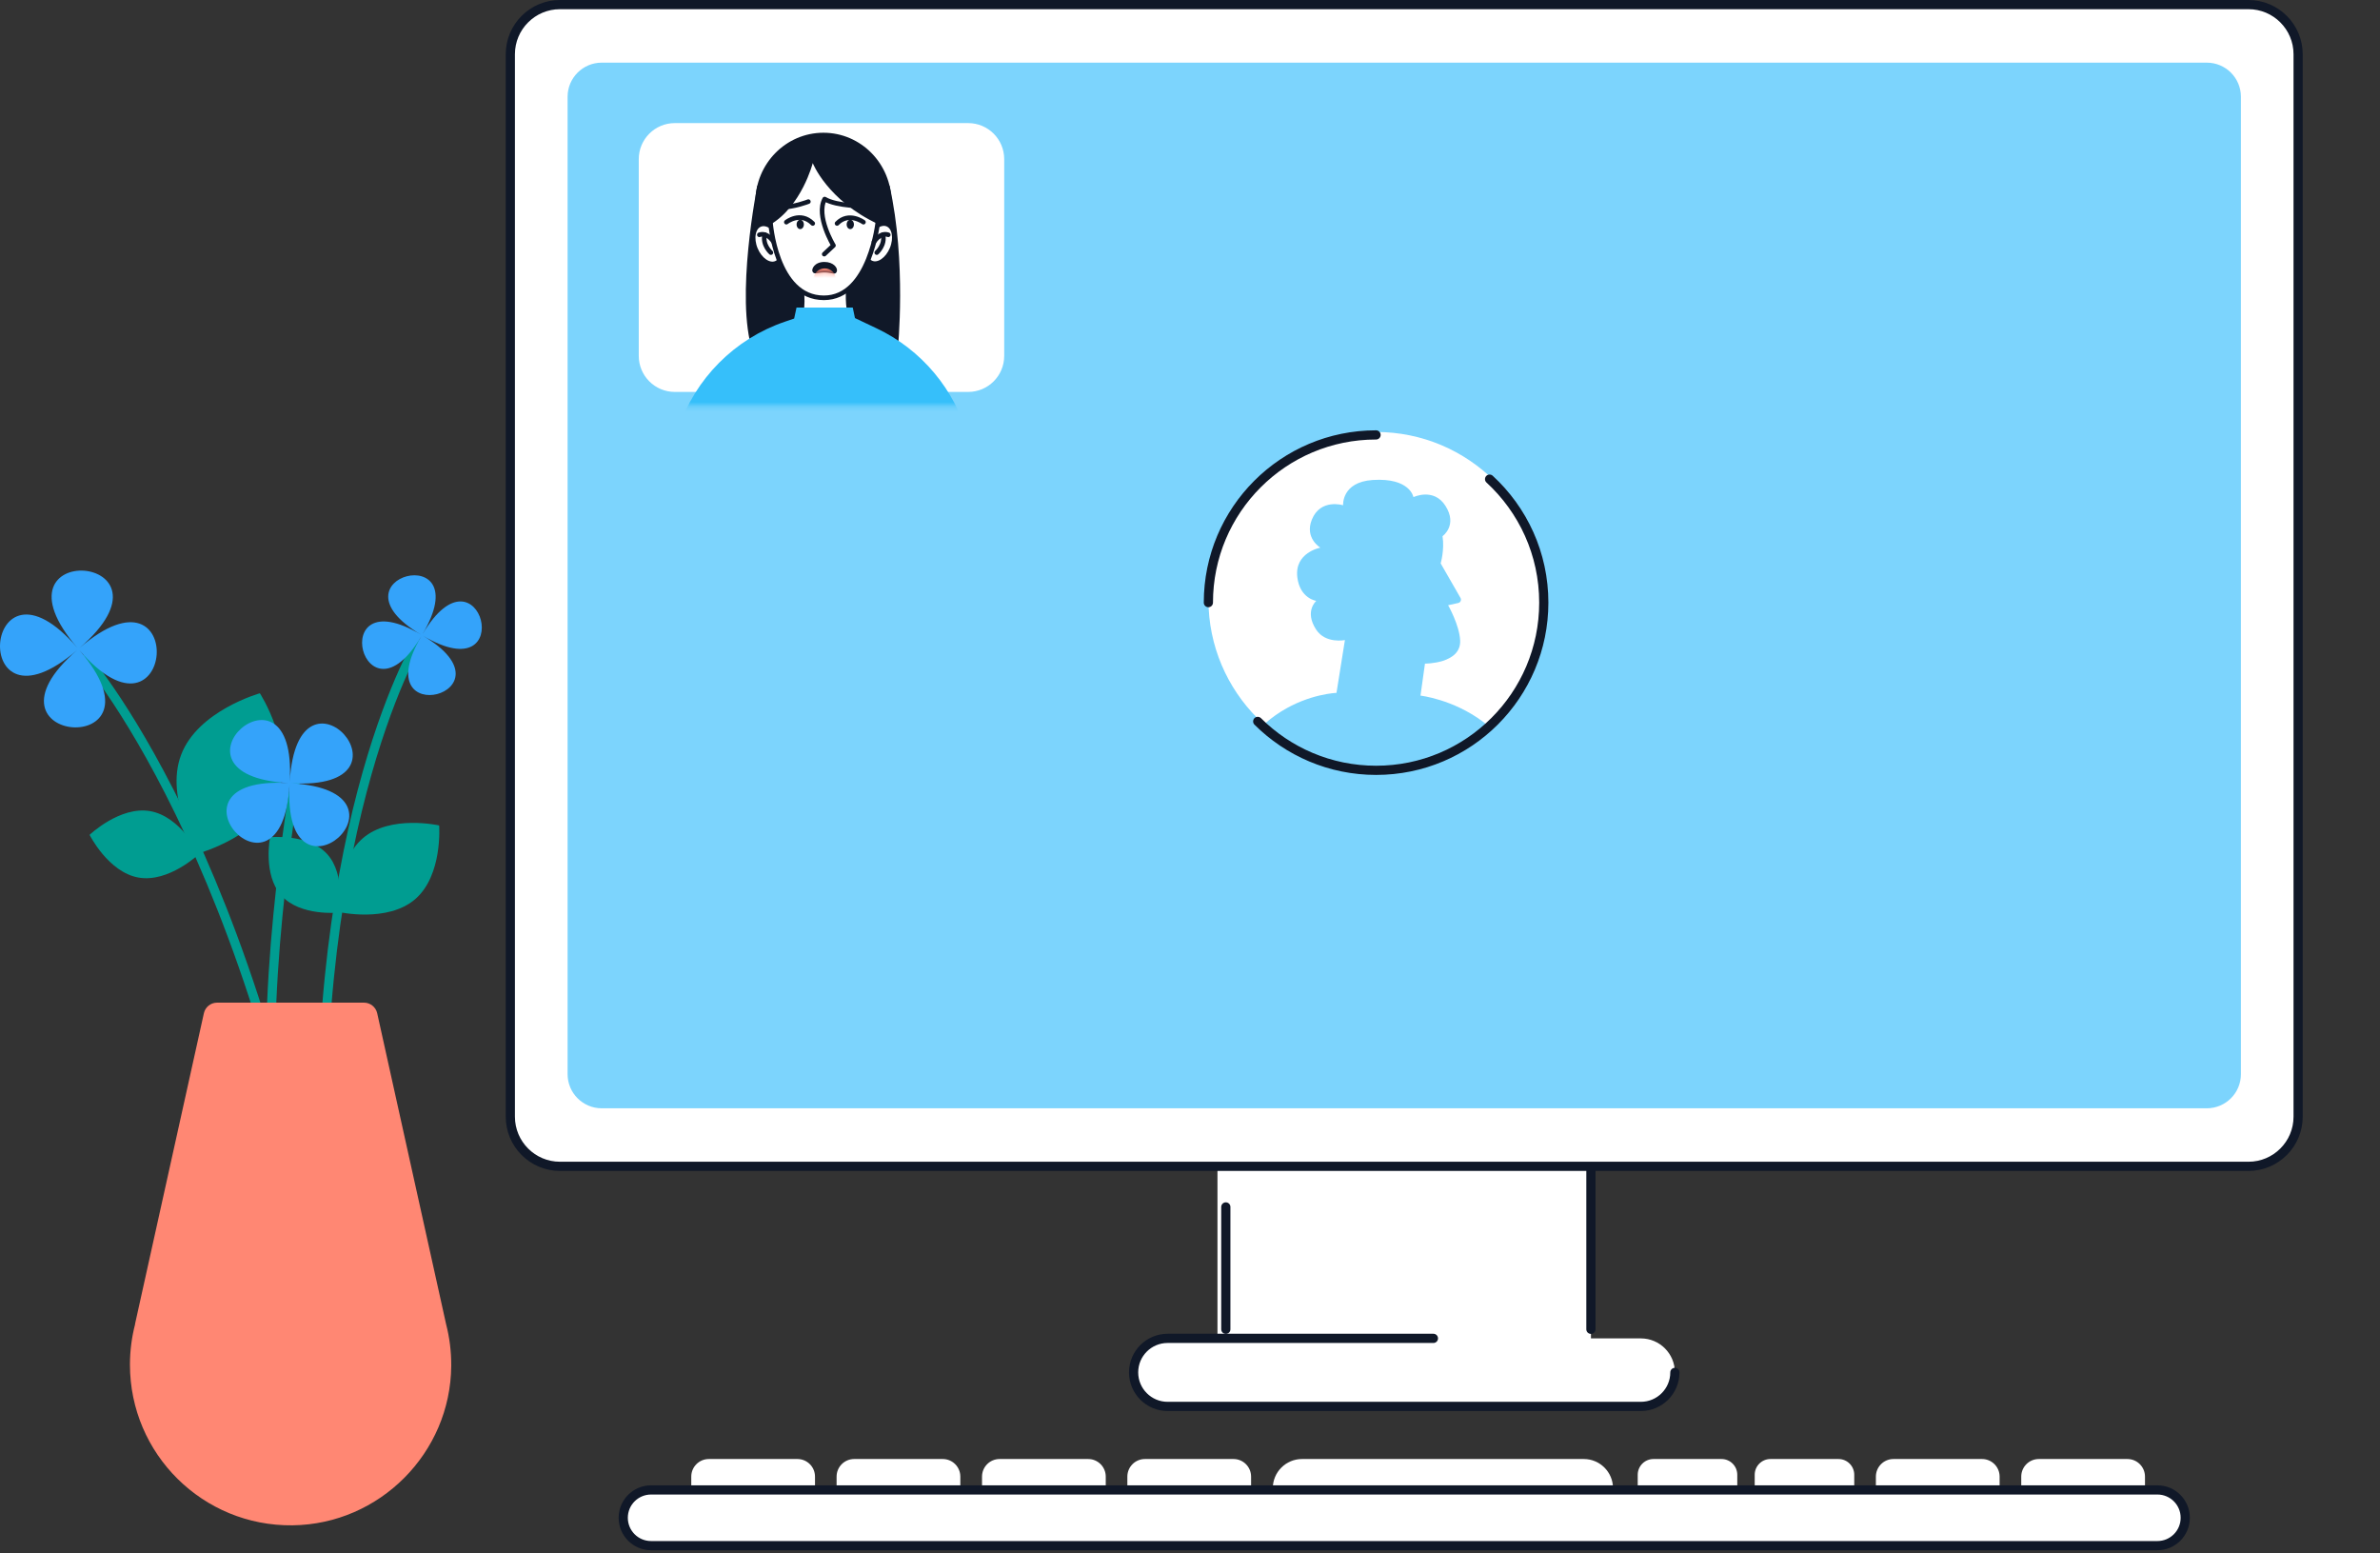 <svg width="518" height="338" viewBox="0 0 518 338" fill="none" xmlns="http://www.w3.org/2000/svg">
<rect x="0" y="0" width="518" height="338" fill="#333333" stroke="none"/>
<path d="M343.414 211.437H267.831C266.26 211.437 264.98 212.711 264.98 214.289V292.682C264.98 294.253 266.253 295.533 267.831 295.533H343.414C344.985 295.533 346.265 294.26 346.265 292.682V214.289C346.265 212.717 344.992 211.437 343.414 211.437Z" fill="white"/>
<path d="M489.37 1H121.882C115.915 1 111.072 5.836 111.072 11.81V242.993C111.072 248.96 115.908 253.803 121.882 253.803H489.37C495.337 253.803 500.18 248.967 500.18 242.993V11.81C500.18 5.843 495.344 1 489.37 1Z" fill="white"/>
<path d="M489.37 1H121.882C115.915 1 111.072 5.836 111.072 11.81V242.993C111.072 248.96 115.908 253.803 121.882 253.803H489.37C495.337 253.803 500.18 248.967 500.18 242.993V11.81C500.18 5.843 495.344 1 489.37 1Z" stroke="#101828" stroke-width="2" stroke-linecap="round" stroke-linejoin="round"/>
<path d="M480.3 13.632H130.965C126.861 13.632 123.535 16.958 123.535 21.062V233.741C123.535 237.846 126.861 241.172 130.965 241.172H480.3C484.405 241.172 487.73 237.846 487.73 233.741V21.062C487.73 16.958 484.405 13.632 480.3 13.632Z" fill="#7CD4FD"/>
<path d="M357.129 291.245H254.122C250.038 291.245 246.719 294.557 246.719 298.648V298.662C246.719 302.746 250.031 306.065 254.122 306.065H357.129C361.214 306.065 364.533 302.753 364.533 298.662V298.648C364.533 294.564 361.221 291.245 357.129 291.245Z" fill="white"/>
<path d="M364.533 298.642C364.533 302.726 361.22 306.045 357.129 306.045H254.129C250.045 306.045 246.726 302.733 246.726 298.642C246.726 294.551 250.038 291.239 254.129 291.239H311.979" stroke="#101828" stroke-width="2" stroke-linecap="round" stroke-linejoin="round"/>
<path d="M154.292 317.491H173.555C175.668 317.491 177.382 319.205 177.382 321.318V326.242H150.452V321.318C150.452 319.205 152.165 317.491 154.279 317.491H154.292Z" fill="white"/>
<path d="M185.923 317.491H205.186C207.299 317.491 209.013 319.205 209.013 321.318V326.242H182.083V321.318C182.083 319.205 183.796 317.491 185.909 317.491H185.923Z" fill="white"/>
<path d="M217.574 317.491H236.837C238.95 317.491 240.664 319.205 240.664 321.318V326.242H213.734V321.318C213.734 319.205 215.447 317.491 217.561 317.491H217.574Z" fill="white"/>
<path d="M249.205 317.491H268.468C270.581 317.491 272.295 319.205 272.295 321.318V326.242H245.365V321.318C245.365 319.205 247.078 317.491 249.192 317.491H249.205Z" fill="white"/>
<path d="M412.121 317.491H431.384C433.497 317.491 435.211 319.205 435.211 321.318V326.242H408.281V321.318C408.281 319.205 409.994 317.491 412.108 317.491H412.121Z" fill="white"/>
<path d="M443.759 317.491H463.022C465.135 317.491 466.849 319.205 466.849 321.318V326.242H439.918V321.318C439.918 319.205 441.632 317.491 443.745 317.491H443.759Z" fill="white"/>
<path d="M359.886 317.491H374.679C376.575 317.491 378.113 319.029 378.113 320.925V326.242H356.445V320.925C356.445 319.029 357.983 317.491 359.879 317.491H359.886Z" fill="white"/>
<path d="M385.347 317.491H400.139C402.036 317.491 403.573 319.029 403.573 320.925V326.242H381.906V320.925C381.906 319.029 383.443 317.491 385.34 317.491H385.347Z" fill="white"/>
<path d="M283.369 317.491H344.707C348.216 317.491 351.067 320.343 351.067 323.851V326.249H277.023V323.851C277.023 320.343 279.874 317.491 283.383 317.491H283.369Z" fill="white"/>
<path d="M469.551 324.218H141.707C138.362 324.218 135.645 326.927 135.645 330.28C135.645 333.633 138.355 336.342 141.707 336.342H469.551C472.897 336.342 475.613 333.633 475.613 330.28C475.613 326.927 472.904 324.218 469.551 324.218Z" fill="white"/>
<path d="M469.551 324.218H141.707C138.362 324.218 135.645 326.927 135.645 330.28C135.645 333.633 138.355 336.342 141.707 336.342H469.551C472.897 336.342 475.613 333.633 475.613 330.28C475.613 326.927 472.904 324.218 469.551 324.218Z" stroke="#101828" stroke-width="2" stroke-linecap="round" stroke-linejoin="round"/>
<path d="M18.821 143.386C18.821 143.386 60.476 191.327 73.894 303.979" stroke="#009D91" stroke-width="2" stroke-miterlimit="10" stroke-linecap="round"/>
<path d="M39.419 164.255C35.775 173.866 43.361 185.651 43.361 185.651C43.361 185.651 56.859 181.865 60.504 172.254C64.147 162.643 56.562 150.857 56.562 150.857C56.562 150.857 43.062 154.644 39.419 164.255Z" fill="#009D91"/>
<path d="M30.173 190.968C36.757 192.113 43.354 185.807 43.354 185.807C43.354 185.807 39.269 177.652 32.679 176.508C26.096 175.363 19.498 181.669 19.498 181.669C19.498 181.669 23.583 189.824 30.173 190.968Z" fill="#009D91"/>
<path d="M16.816 141.436C-7.256 162.196 38.037 165.535 17.27 141.47C38.03 165.542 41.369 120.249 17.304 141.016C41.376 120.256 -3.917 116.917 16.85 140.982C-3.91 116.91 -7.249 162.203 16.816 141.436Z" fill="#34A3FA"/>
<path d="M90.793 140.095C90.793 140.095 65.556 182.353 70.711 270.107" stroke="#009D91" stroke-width="2" stroke-miterlimit="10" stroke-linecap="round"/>
<path d="M78.954 182.42C84.982 177.218 95.582 179.623 95.582 179.623C95.582 179.623 96.395 190.46 90.367 195.662C84.338 200.864 73.738 198.459 73.738 198.459C73.738 198.459 72.925 187.622 78.954 182.42Z" fill="#009D91"/>
<path d="M61.269 194.91C57.151 190.379 58.783 182.183 58.783 182.183C58.783 182.183 67.101 181.337 71.219 185.868C75.337 190.399 73.704 198.595 73.704 198.595C73.704 198.595 65.387 199.441 61.269 194.91Z" fill="#009D91"/>
<path d="M92.053 138.34C113.246 150.891 79.164 159.622 91.714 138.435C79.164 159.628 70.433 125.546 91.62 138.096C70.426 125.546 104.509 116.815 91.958 138.002C104.509 116.808 113.24 150.891 92.053 138.34Z" fill="#34A3FA"/>
<path d="M64.256 170.025C64.256 170.025 55.505 221.481 60.429 248.297" stroke="#009D91" stroke-width="2" stroke-miterlimit="10" stroke-linecap="round"/>
<path d="M63.023 170.717C61.309 200.248 92.873 172.139 63.341 170.439C92.873 172.152 64.764 140.589 63.064 170.12C64.777 140.589 33.214 168.698 62.745 170.398C33.214 168.685 61.323 200.248 63.023 170.717Z" fill="#34A3FA"/>
<path d="M29.387 288.124L44.376 220.486C44.674 219.145 45.86 218.183 47.248 218.183H79.225C80.6 218.183 81.792 219.145 82.096 220.486L97.086 288.124C97.837 291.022 98.23 294.077 98.21 297.227C98.068 316.178 82.611 331.689 63.673 331.919C44.166 332.156 28.283 316.408 28.283 296.963C28.283 293.908 28.676 290.955 29.408 288.137L29.394 288.124H29.387Z" fill="#FF8773"/>
<path d="M210.72 26.786H146.869C142.534 26.786 139.025 30.301 139.025 34.629V77.443C139.025 81.778 142.541 85.286 146.869 85.286H210.72C215.055 85.286 218.563 81.771 218.563 77.443V34.629C218.563 30.294 215.048 26.786 210.72 26.786Z" fill="white"/>
<mask id="mask0_4181_34093" style="mask-type:luminance" maskUnits="userSpaceOnUse" x="128" y="23" width="101" height="66">
<path d="M223.85 23.078H133.116C130.293 23.078 128 25.371 128 28.194V83.123C128 85.952 130.286 88.239 133.116 88.239H223.85C226.673 88.239 228.966 85.945 228.966 83.123V28.201C228.966 25.378 226.679 23.085 223.85 23.085V23.078Z" fill="white"/>
</mask>
<g mask="url(#mask0_4181_34093)">
<path d="M164.834 40.404C164.834 40.404 159.939 64.771 163.815 76.478C177.292 76.478 195.409 76.009 195.409 76.009C195.409 76.009 197.34 56.98 193.606 40.418C181.221 36.73 164.834 40.404 164.834 40.404Z" fill="#101828"/>
<path d="M173.001 55.92C173.001 55.92 175.897 64.791 173.892 69.9L163.808 76.485L180.551 87.964L194.611 74.111L185.606 69.572C183.42 66.93 185.419 55.169 185.419 55.169L173.007 55.934V55.92H173.001Z" fill="white" stroke="#101828" stroke-linecap="round" stroke-linejoin="round"/>
<path d="M179.216 59.112C187.397 59.112 194.028 52.346 194.028 43.998C194.028 35.65 187.397 28.885 179.216 28.885C171.036 28.885 164.405 35.65 164.405 43.998C164.405 52.346 171.036 59.112 179.216 59.112Z" fill="#101828"/>
<path d="M168.89 57.288C170.399 56.664 170.842 54.277 169.883 51.95C168.924 49.624 166.926 48.243 165.417 48.866C163.909 49.49 163.466 51.877 164.425 54.203C165.384 56.53 167.382 57.911 168.89 57.288Z" fill="white" stroke="#101828" stroke-linecap="round" stroke-linejoin="round"/>
<path d="M168.374 52.641C168.374 52.641 167.067 50.469 165.27 51.093L168.374 52.641Z" fill="white"/>
<path d="M168.374 52.641C168.374 52.641 167.067 50.469 165.27 51.093" stroke="#101828" stroke-linecap="round" stroke-linejoin="round"/>
<path d="M167.784 54.968C167.784 54.968 165.88 53.305 166.436 51.065L167.784 54.968Z" fill="white"/>
<path d="M167.784 54.968C167.784 54.968 165.88 53.305 166.436 51.065" stroke="#101828" stroke-linecap="round" stroke-linejoin="round"/>
<path d="M194.142 54.136C195.101 51.81 194.658 49.423 193.15 48.799C191.641 48.175 189.643 49.557 188.684 51.883C187.725 54.21 188.168 56.597 189.676 57.221C191.185 57.844 193.183 56.463 194.142 54.136Z" fill="white" stroke="#101828" stroke-linecap="round" stroke-linejoin="round"/>
<path d="M191.078 48.142C191.078 48.142 189.388 64.805 179.317 64.805C168.736 64.805 167.67 48.142 167.67 48.142L168.368 43.006L174.57 33.089H181.496L191.768 45.353" fill="white"/>
<path d="M191.078 48.142C191.078 48.142 189.388 64.805 179.317 64.805C168.736 64.805 167.67 48.142 167.67 48.142L168.368 43.006L174.57 33.089H181.496L191.768 45.353" stroke="#101828" stroke-linecap="round" stroke-linejoin="round"/>
<path d="M190.226 52.641C190.226 52.641 191.534 50.469 193.331 51.093L190.226 52.641Z" fill="white"/>
<path d="M190.226 52.641C190.226 52.641 191.534 50.469 193.331 51.093" stroke="#101828" stroke-linecap="round" stroke-linejoin="round"/>
<path d="M190.823 54.968C190.823 54.968 192.727 53.305 192.171 51.065L190.823 54.968Z" fill="white"/>
<path d="M190.823 54.968C190.823 54.968 192.727 53.305 192.171 51.065" stroke="#101828" stroke-linecap="round" stroke-linejoin="round"/>
<path d="M188.309 44.85C188.309 44.85 182.18 44.924 179.485 43.314C177.5 47.002 181.402 53.419 181.402 53.419L179.391 55.303" fill="white"/>
<path d="M188.309 44.85C188.309 44.85 182.18 44.924 179.485 43.314C177.5 47.002 181.402 53.419 181.402 53.419L179.391 55.303" stroke="#101828" stroke-linecap="round" stroke-linejoin="round"/>
<path d="M175.938 43.871C175.938 43.871 172.847 45.105 169.896 45.105L175.938 43.871Z" fill="white"/>
<path d="M175.938 43.871C175.938 43.871 172.847 45.105 169.896 45.105" stroke="#101828" stroke-linecap="round" stroke-linejoin="round"/>
<path d="M171.143 48.343C171.143 48.343 174.194 45.916 176.89 48.625L171.143 48.343Z" fill="white"/>
<path d="M171.143 48.343C171.143 48.343 174.194 45.916 176.89 48.625" stroke="#101828" stroke-linecap="round" stroke-linejoin="round"/>
<path d="M187.926 48.343C187.926 48.343 184.735 45.989 182.18 48.625L187.926 48.343Z" fill="white"/>
<path d="M187.926 48.343C187.926 48.343 184.735 45.989 182.18 48.625" stroke="#101828" stroke-linecap="round" stroke-linejoin="round"/>
<path d="M176.836 59.085C176.581 58.589 177.232 57 179.431 57C181.402 57 182.442 58.321 182.113 59.125C181.784 59.937 181.121 59.279 179.431 59.279C177.741 59.279 177.218 59.836 176.836 59.078V59.085Z" fill="#101828"/>
<path d="M176.89 35.483C176.89 35.483 180.054 43.603 191.131 48.766C193.753 48.068 192.62 41.739 192.62 41.739L184.701 31.124L169.534 32.599C169.534 32.599 166 44.407 167.549 48.947C174.489 44.917 176.896 35.476 176.896 35.476H176.883L176.89 35.483Z" fill="#101828"/>
<path d="M173.356 66.93H185.6L186.082 69.217L190.749 71.429C200.565 76.069 207.847 84.766 210.71 95.246L212.313 101.133H145L147.622 93.315C151.31 82.359 159.879 73.743 170.801 70.014L172.846 69.317L173.356 66.95V66.937V66.93Z" fill="#36BFFA"/>
<mask id="mask1_4181_34093" style="mask-type:luminance" maskUnits="userSpaceOnUse" x="176" y="56" width="7" height="4">
<path d="M176.836 59.085C176.581 58.589 177.232 57 179.431 57C181.402 57 182.442 58.321 182.113 59.125C181.784 59.937 181.121 59.279 179.431 59.279C177.741 59.279 177.218 59.836 176.836 59.078V59.085Z" fill="white"/>
</mask>
<g mask="url(#mask1_4181_34093)">
<path d="M179.485 63.37C180.852 63.37 181.965 62.257 181.965 60.889C181.965 59.521 180.852 58.408 179.485 58.408C178.117 58.408 177.004 59.521 177.004 60.889C177.004 62.257 178.117 63.37 179.485 63.37Z" fill="#FF8773"/>
</g>
<path d="M174.167 49.859C174.603 49.859 174.959 49.403 174.959 48.84C174.959 48.276 174.603 47.82 174.167 47.82C173.732 47.82 173.376 48.276 173.376 48.84C173.376 49.403 173.732 49.859 174.167 49.859Z" fill="#101828"/>
<path d="M185.063 49.859C185.499 49.859 185.854 49.403 185.854 48.84C185.854 48.276 185.499 47.82 185.063 47.82C184.627 47.82 184.272 48.276 184.272 48.84C184.272 49.403 184.627 49.859 185.063 49.859Z" fill="#101828"/>
</g>
<path d="M266.795 289.268V262.636" stroke="#101828" stroke-width="2" stroke-linecap="round" stroke-linejoin="round"/>
<path d="M346.258 289.268V253.966" stroke="#101828" stroke-width="2" stroke-linecap="round" stroke-linejoin="round"/>
<path d="M299.506 166.988C319.661 166.988 336 150.649 336 130.494C336 110.339 319.661 94 299.506 94C279.351 94 263.012 110.339 263.012 130.494C263.012 150.649 279.351 166.988 299.506 166.988Z" fill="white"/>
<mask id="mask2_4181_34093" style="mask-type:luminance" maskUnits="userSpaceOnUse" x="263" y="94" width="73" height="74">
<path d="M299.506 167.628C319.661 167.628 336 151.289 336 131.134C336 110.979 319.661 94.64 299.506 94.64C279.351 94.64 263.012 110.979 263.012 131.134C263.012 151.289 279.351 167.628 299.506 167.628Z" fill="white"/>
</mask>
<g mask="url(#mask2_4181_34093)">
<path d="M315.161 131.704L317.381 131.216C317.881 131.111 318.125 130.542 317.869 130.1L313.557 122.592C313.557 122.592 314.429 119.651 313.964 116.676C313.964 116.676 317.311 114.317 314.592 110.063C312.035 106.053 307.63 108.18 307.63 108.18C307.63 108.18 306.921 103.915 298.75 104.449C291.951 104.903 292.323 109.947 292.323 109.947C292.323 109.947 287.407 108.413 285.524 113.062C283.886 117.106 287.372 119.175 287.372 119.175C287.372 119.175 281.677 120.233 282.363 125.649C282.944 130.274 286.489 130.751 286.489 130.751C286.489 130.751 283.839 133.005 286.454 137.004C288.511 140.153 292.718 139.281 292.718 139.281L290.882 150.776C290.882 150.776 267.405 151.485 264.72 181.18H334.315C334.315 181.18 332.095 164.025 322.739 157.029C316.219 152.159 309.164 151.369 309.164 151.369L310.14 144.407C310.14 144.407 318.009 144.465 317.799 139.386C317.66 136.062 315.184 131.704 315.184 131.704H315.161Z" fill="#7CD4FD"/>
</g>
<path d="M263 131.134C263 110.981 279.341 94.64 299.494 94.64" stroke="#101828" stroke-width="2" stroke-linecap="round" stroke-linejoin="round"/>
<path d="M324.203 104.263C331.455 110.934 336 120.5 336 131.134C336 151.287 319.659 167.628 299.506 167.628C289.452 167.628 280.34 163.56 273.739 156.982" stroke="#101828" stroke-width="2" stroke-linecap="round" stroke-linejoin="round"/>
</svg>
